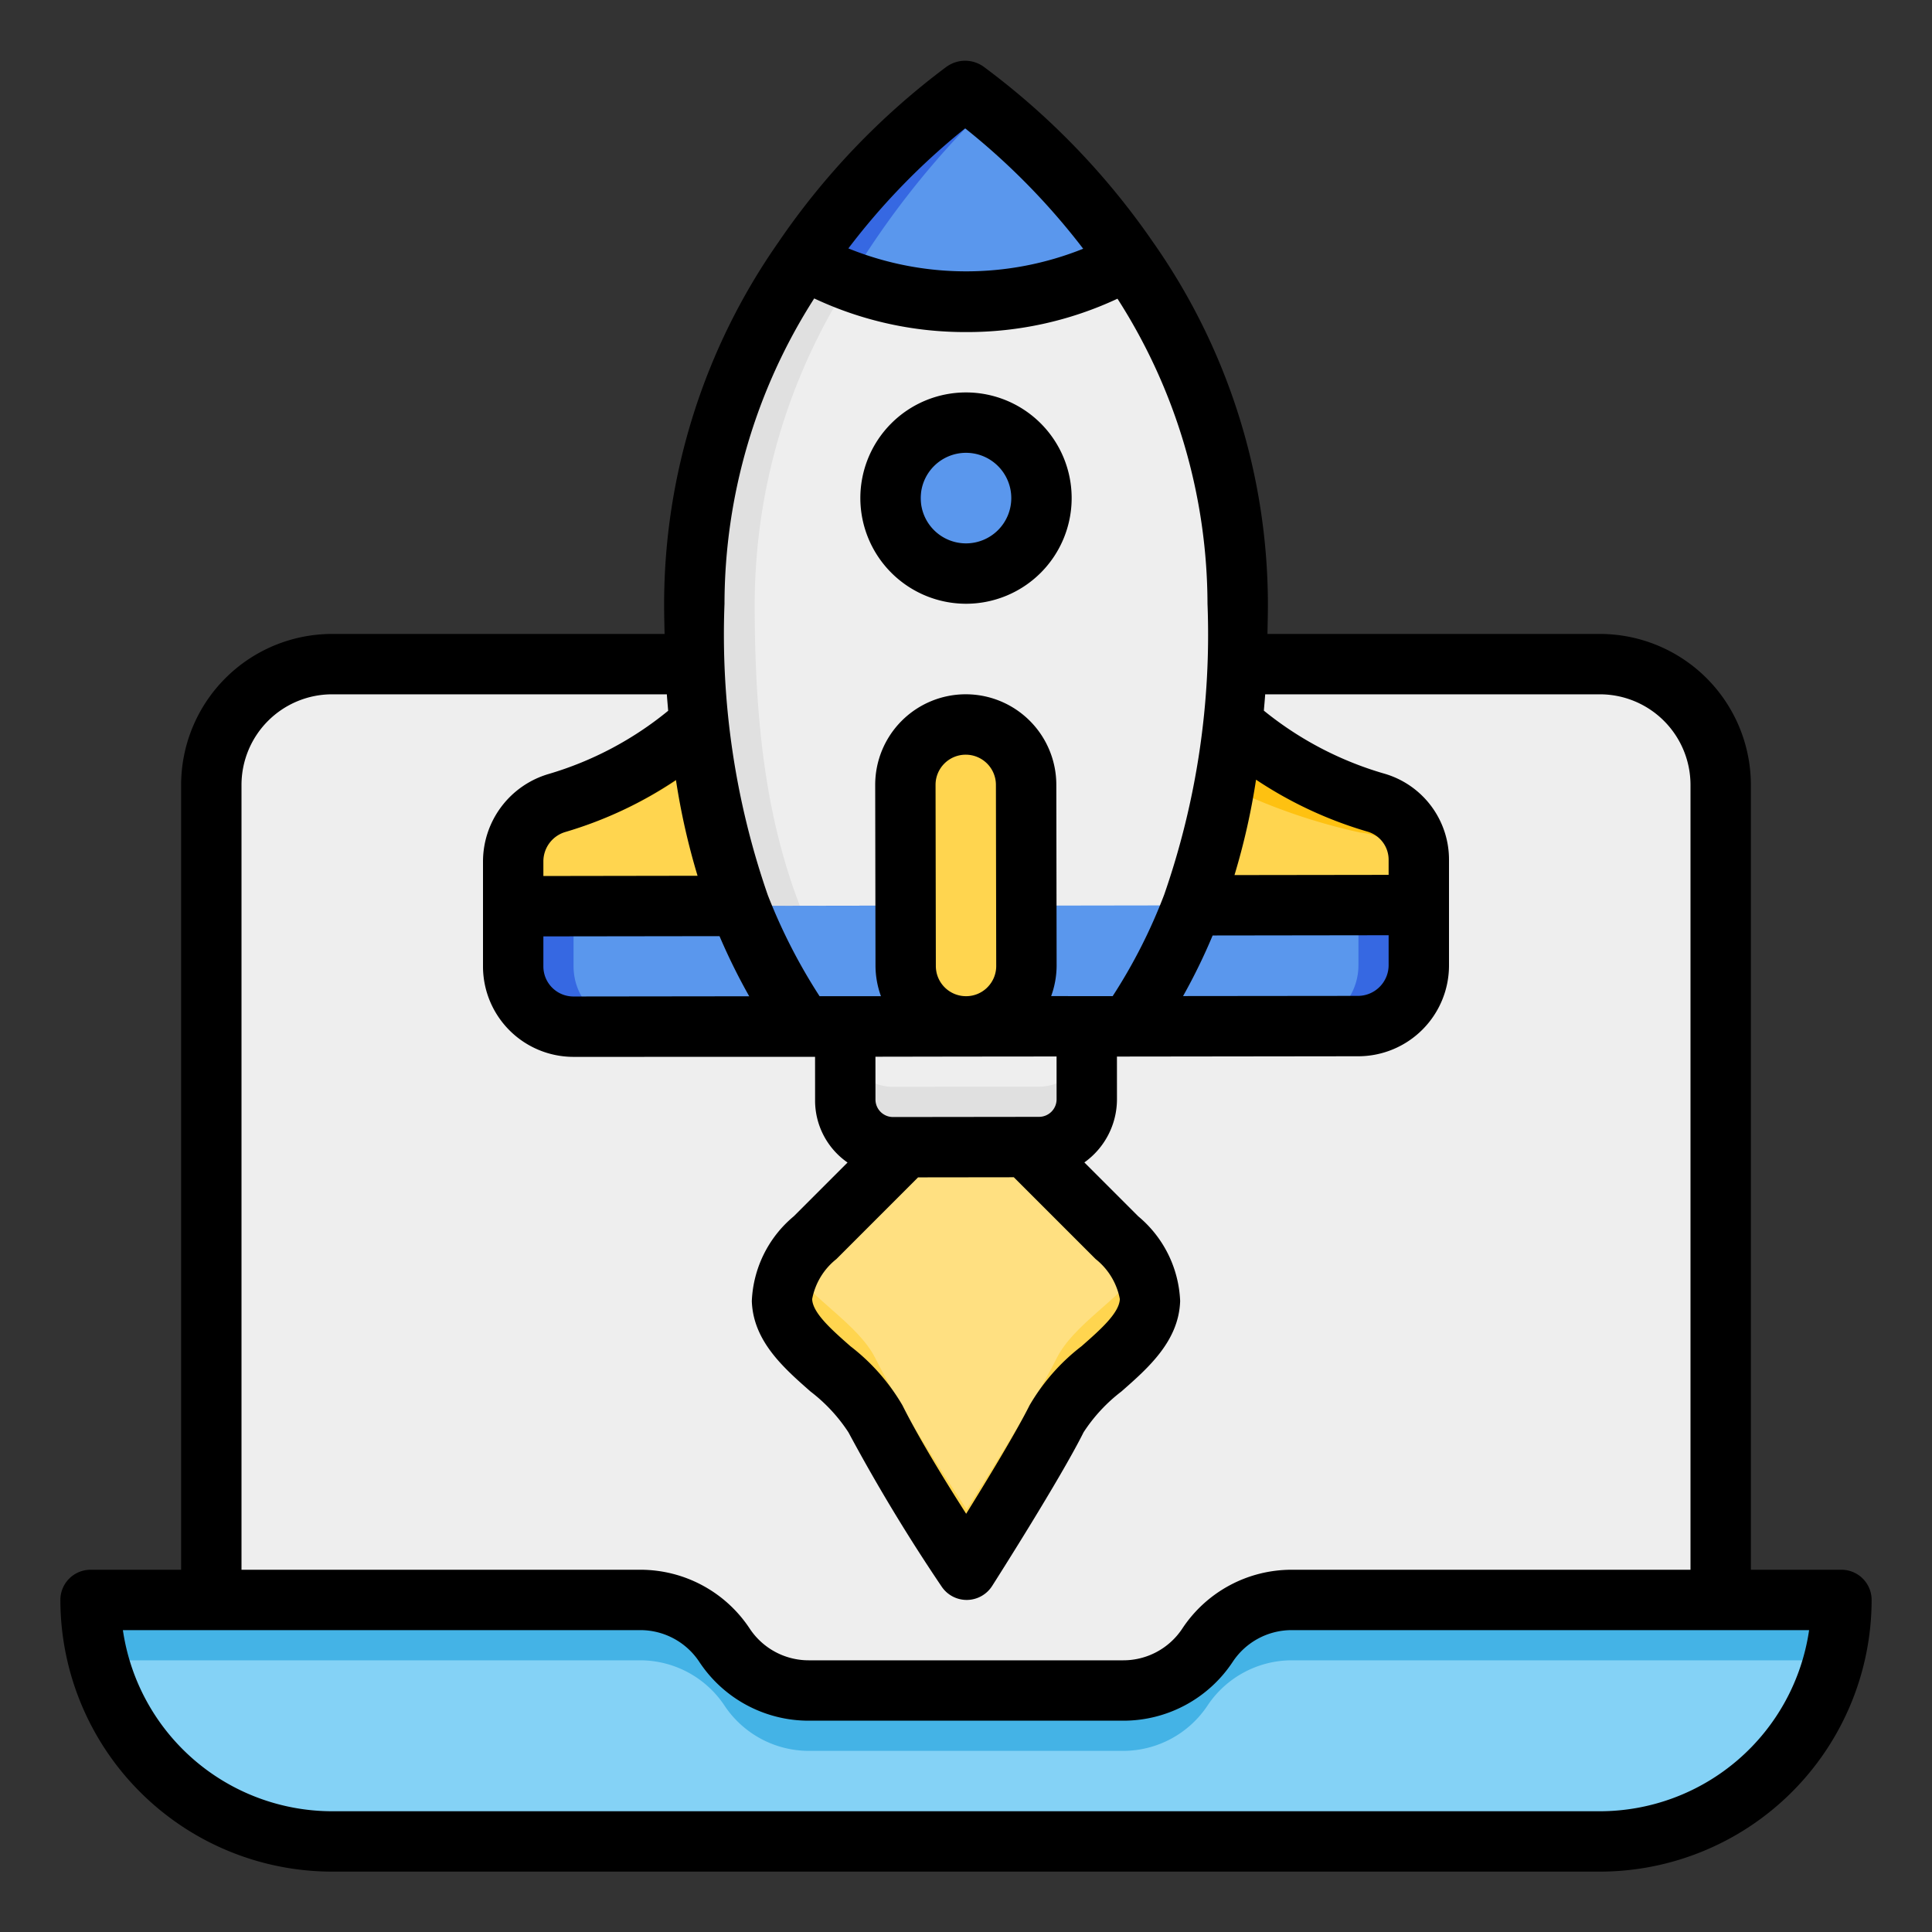 <?xml version="1.0" encoding="UTF-8"?> <svg xmlns="http://www.w3.org/2000/svg" viewBox="0 0 64 64"><rect x="0" y="0" width="64" height="64" fill="#333333" stroke="none"/><g id="Fildoutline"><g id="_15-Chocolate_copy_5" data-name="15-Chocolate copy 5"><path d="M57,26V53H42.8A3.359,3.359,0,0,0,40,54.5,3.359,3.359,0,0,1,37.2,56H26.8A3.359,3.359,0,0,1,24,54.5,3.359,3.359,0,0,0,21.2,53H7V26a3.999,3.999,0,0,1,4-4H53A3.999,3.999,0,0,1,57,26Z" fill="#eee"></path><path d="M41,20.01c0,6-.9,10-3.59,13.99l-10.8.02C23.9,30.01,23,26.01,23,20.01A20.044,20.044,0,0,1,26.61,8.6,10.596,10.596,0,0,0,32,10.01a10.58,10.58,0,0,0,5.38-1.4A20.012,20.012,0,0,1,41,20.01Z" fill="#eee"></path><path d="M25,20.01A19.869,19.869,0,0,1,28.152,9.315,9.636,9.636,0,0,1,26.61,8.6,20.044,20.044,0,0,0,23,20.01c0,6,.9,10,3.61,14.01l1.998-.004C25.9,30.008,25,26.008,25,20.01Z" fill="#e0e0e0"></path><path d="M61,53a7.998,7.998,0,0,1-8,8H11a7.998,7.998,0,0,1-8-8H21.2A3.359,3.359,0,0,1,24,54.5,3.359,3.359,0,0,0,26.8,56H37.2A3.359,3.359,0,0,0,40,54.5,3.359,3.359,0,0,1,42.8,53Z" fill="#84d2f6"></path><path d="M21.2,55A3.359,3.359,0,0,1,24,56.5,3.359,3.359,0,0,0,26.8,58H37.2A3.359,3.359,0,0,0,40,56.5,3.359,3.359,0,0,1,42.8,55H60.738A7.994,7.994,0,0,0,61,53H42.8A3.359,3.359,0,0,0,40,54.5,3.359,3.359,0,0,1,37.2,56H26.8A3.359,3.359,0,0,1,24,54.5,3.359,3.359,0,0,0,21.2,53H3a7.994,7.994,0,0,0,.262,2Z" fill="#44b3e6"></path><path d="M28,34h8a0,0,0,0,1,0,0v2.419A1.581,1.581,0,0,1,34.419,38H29.581A1.581,1.581,0,0,1,28,36.419V34a0,0,0,0,1,0,0Z" transform="matrix(1, -0.001, 0.001, 1, -0.042, 0.037)" fill="#eee"></path><path d="M34.42,35.997l-4.838.006A1.581,1.581,0,0,1,28,34.423l0-.419h-.002L28,36.423a1.581,1.581,0,0,0,1.582,1.58l4.838-.006A1.581,1.581,0,0,0,36,36.415l-.002-1.984A1.58,1.58,0,0,1,34.42,35.997Z" fill="#e0e0e0"></path><path d="M31.95,34H28l-9,.01a1.997,1.997,0,0,1-2-1.99v-2L30,30v2A2.002,2.002,0,0,0,31.95,34Z" fill="#5a97ed"></path><path d="M19,32.02v-2l11-.017V30l-13,.02v2a1.997,1.997,0,0,0,2,1.99l1.978-.002A1.996,1.996,0,0,1,19,32.02Z" fill="#3668e2"></path><path d="M47,29.98v2a2.014,2.014,0,0,1-2,2.01L35.91,34H32.05A2.002,2.002,0,0,0,34,32V30Z" fill="#5a97ed"></path><path d="M45,29.983V31.98a2.014,2.014,0,0,1-2,2.01L33.91,34h2L45,33.99a2.014,2.014,0,0,0,2-2.01v-2Z" fill="#3668e2"></path><path d="M47,28.49v1.49l-7.49.01a21.906,21.906,0,0,0,1.32-6l.02.02a12.412,12.412,0,0,0,4.7,2.57A1.972,1.972,0,0,1,47,28.49Z" fill="#ffd54f"></path><path d="M45.55,26.58a12.412,12.412,0,0,1-4.7-2.57l-.02-.02c-.063.701-.156,1.366-.264,2.017A19.545,19.545,0,0,0,45.064,27.58,2.157,2.157,0,0,1,47,29.49v-1A1.972,1.972,0,0,0,45.55,26.58Z" fill="#fec111"></path><path d="M24.51,30.01,17,30.02V28.53a2.013,2.013,0,0,1,1.45-1.93,12.184,12.184,0,0,0,4.68-2.57l.04-.04A22.049,22.049,0,0,0,24.51,30.01Z" fill="#ffd54f"></path><path d="M18.545,27.6a13.274,13.274,0,0,0,4.771-2.411c-.053-.394-.107-.787-.146-1.199l-.04.04a12.184,12.184,0,0,1-4.68,2.57A2.013,2.013,0,0,0,17,28.53v1A2.035,2.035,0,0,1,18.545,27.6Z" fill="#fec111"></path><path d="M32.023,52S34.253,48.499,35,47c.997-2.002,5-3,2-6l-3-3H30l-3,3c-3,3,1,4,2,6S32.023,52,32.023,52Z" fill="#ffe081"></path><path d="M35,45c-.747,1.499-2.977,5-2.977,5S30,47,29,45c-.572-1.143-2.12-1.961-2.784-3.011C24.915,44.25,28.119,45.238,29,47c1,2,3.023,5,3.023,5S34.253,48.499,35,47c.878-1.764,4.085-2.75,2.783-5.012C37.119,43.038,35.57,43.856,35,45Z" fill="#ffd54f"></path><path d="M31.995,24h.002a2,2,0,0,1,2,2v6.002A1.998,1.998,0,0,1,31.998,34h0a2.002,2.002,0,0,1-2.002-2.002v-6A1.998,1.998,0,0,1,31.995,24Z" fill="#ffd54f"></path><path d="M31.002,32.002l-.01-6a1.996,1.996,0,0,1,1.5-1.931,1.976,1.976,0,0,0-2.5,1.931l.01,6a1.976,1.976,0,0,0,2.5,1.928A1.995,1.995,0,0,1,31.002,32.002Z" fill="#ffcb29"></path><circle cx="32" cy="16.5" r="2.5" fill="#5a97ed"></circle><path d="M30.5,16.5a2.5,2.5,0,0,1,2-2.45,2.5,2.5,0,1,0,0,4.899A2.501,2.501,0,0,1,30.5,16.5Z" fill="#3668e2"></path><path d="M37.38,8.6A10.58,10.58,0,0,1,32,10a10.596,10.596,0,0,1-5.39-1.41A22.969,22.969,0,0,1,31.97,3,23.16,23.16,0,0,1,37.38,8.6Z" fill="#5a97ed"></path><path d="M32.687,3.542c-.445-.355-.717-.539-.717-.542a22.969,22.969,0,0,0-5.36,5.59,9.632,9.632,0,0,0,1.52.707A28.514,28.514,0,0,1,32.687,3.542Z" fill="#3668e2"></path><path d="M61,52H58V26a5.006,5.006,0,0,0-5-5H41.986c.006-.33.015-.656.015-1A20.899,20.899,0,0,0,38.206,8.036l-.001,0-.001-.003a24.571,24.571,0,0,0-5.625-5.827,1.051,1.051,0,0,0-1.23.01l0-.001a24.364,24.364,0,0,0-5.564,5.81l0,.001A20.903,20.903,0,0,0,22,20c0,.344.008.67.015,1H11a5.006,5.006,0,0,0-5,5V52H3a1,1,0,0,0-1,1,9.01,9.01,0,0,0,9,9H53a9.01,9.01,0,0,0,9-9A1,1,0,0,0,61,52ZM46,28.981l-5.106.007a22.725,22.725,0,0,0,.714-3.16,13.422,13.422,0,0,0,3.683,1.718A.97.97,0,0,1,46,28.49Zm-22.892.03L18,29.019V28.53a1.016,1.016,0,0,1,.73-.97,13.369,13.369,0,0,0,3.662-1.72A22.835,22.835,0,0,0,23.108,29.012ZM18,31.019l5.835-.008a20.223,20.223,0,0,0,.984,1.992L19,33.01a.996.996,0,0,1-1-.99Zm14.709,1.688A.994.994,0,0,1,32.002,33h-.001a.999.999,0,0,1-1-1l-.01-6a1,1,0,0,1,.999-1h.001a1,1,0,0,1,1,1l.01,6A.995.995,0,0,1,32.709,32.706ZM31.898,35l.103,0h.003L35,34.997l.001,1.419a.582.582,0,0,1-.581.581l-4.837.006h-.001a.581.581,0,0,1-.581-.581L29,35.005ZM30.412,39.002l3.172-.004,2.709,2.709a2.215,2.215,0,0,1,.803,1.324c-.015.462-.651,1.021-1.266,1.562a6.755,6.755,0,0,0-1.725,1.961c-.43.864-1.395,2.455-2.1,3.592-.66-1.032-1.556-2.483-2.11-3.593a6.777,6.777,0,0,0-1.723-1.957c-.616-.542-1.252-1.101-1.268-1.562a2.215,2.215,0,0,1,.803-1.326ZM40.17,30.989,46,30.981V31.98a1.019,1.019,0,0,1-1.001,1.01l-5.808.006A19.46,19.46,0,0,0,40.17,30.989ZM31.972,4.252a22.893,22.893,0,0,1,3.91,3.988,10.404,10.404,0,0,1-7.779-.011A22.71,22.71,0,0,1,31.972,4.252ZM26.972,9.886A11.737,11.737,0,0,0,32,11a11.742,11.742,0,0,0,5.018-1.105A18.784,18.784,0,0,1,40,20a26.221,26.221,0,0,1-1.435,9.638,17.796,17.796,0,0,1-1.707,3.361l-2.037-.002a3,3,0,0,0,.181-1l-.01-6a3,3,0,0,0-3-2.998h-.003a3,3,0,0,0-2.997,3.003l.01,6A2.983,2.983,0,0,0,29.183,33H27.149a18.617,18.617,0,0,1-1.715-3.349A26.339,26.339,0,0,1,24,20,18.808,18.808,0,0,1,26.972,9.886ZM8,26a3.003,3.003,0,0,1,3-3H22.09c.012.186.03.363.044.545a11.264,11.264,0,0,1-3.962,2.095A3.025,3.025,0,0,0,16,28.53v3.49a2.998,2.998,0,0,0,3.002,2.99l7.998-.001.001,1.415A2.497,2.497,0,0,0,28.076,38.51L26.293,40.293a3.859,3.859,0,0,0-1.388,2.805c.043,1.328,1.055,2.216,1.947,3a5.449,5.449,0,0,1,1.254,1.35,58.581,58.581,0,0,0,3.088,5.111A.999.999,0,0,0,32.023,53h.013a1.002,1.002,0,0,0,.83-.463c.092-.144,2.268-3.562,3.029-5.091a5.432,5.432,0,0,1,1.254-1.352c.892-.783,1.902-1.671,1.945-2.998A3.857,3.857,0,0,0,37.707,40.293l-1.786-1.786a2.574,2.574,0,0,0,1.08-2.092l-.001-1.415L45,34.99a3.009,3.009,0,0,0,3-3.01V28.49a2.966,2.966,0,0,0-2.17-2.87,11.32,11.32,0,0,1-3.963-2.079c.014-.181.032-.356.044-.541H53a3.003,3.003,0,0,1,3,3V52H42.8a4.339,4.339,0,0,0-3.635,1.949A2.342,2.342,0,0,1,37.2,55H26.8a2.342,2.342,0,0,1-1.965-1.051A4.339,4.339,0,0,0,21.2,52H8ZM53,60H11a7.011,7.011,0,0,1-6.929-6H21.2a2.342,2.342,0,0,1,1.965,1.051A4.339,4.339,0,0,0,26.8,57H37.2a4.339,4.339,0,0,0,3.635-1.949A2.342,2.342,0,0,1,42.8,54H59.929A7.011,7.011,0,0,1,53,60ZM32,20a3.5,3.5,0,1,0-3.5-3.5A3.504,3.504,0,0,0,32,20Zm0-5a1.5,1.5,0,1,1-1.5,1.5A1.502,1.502,0,0,1,32,15Z"></path></g></g></svg> 